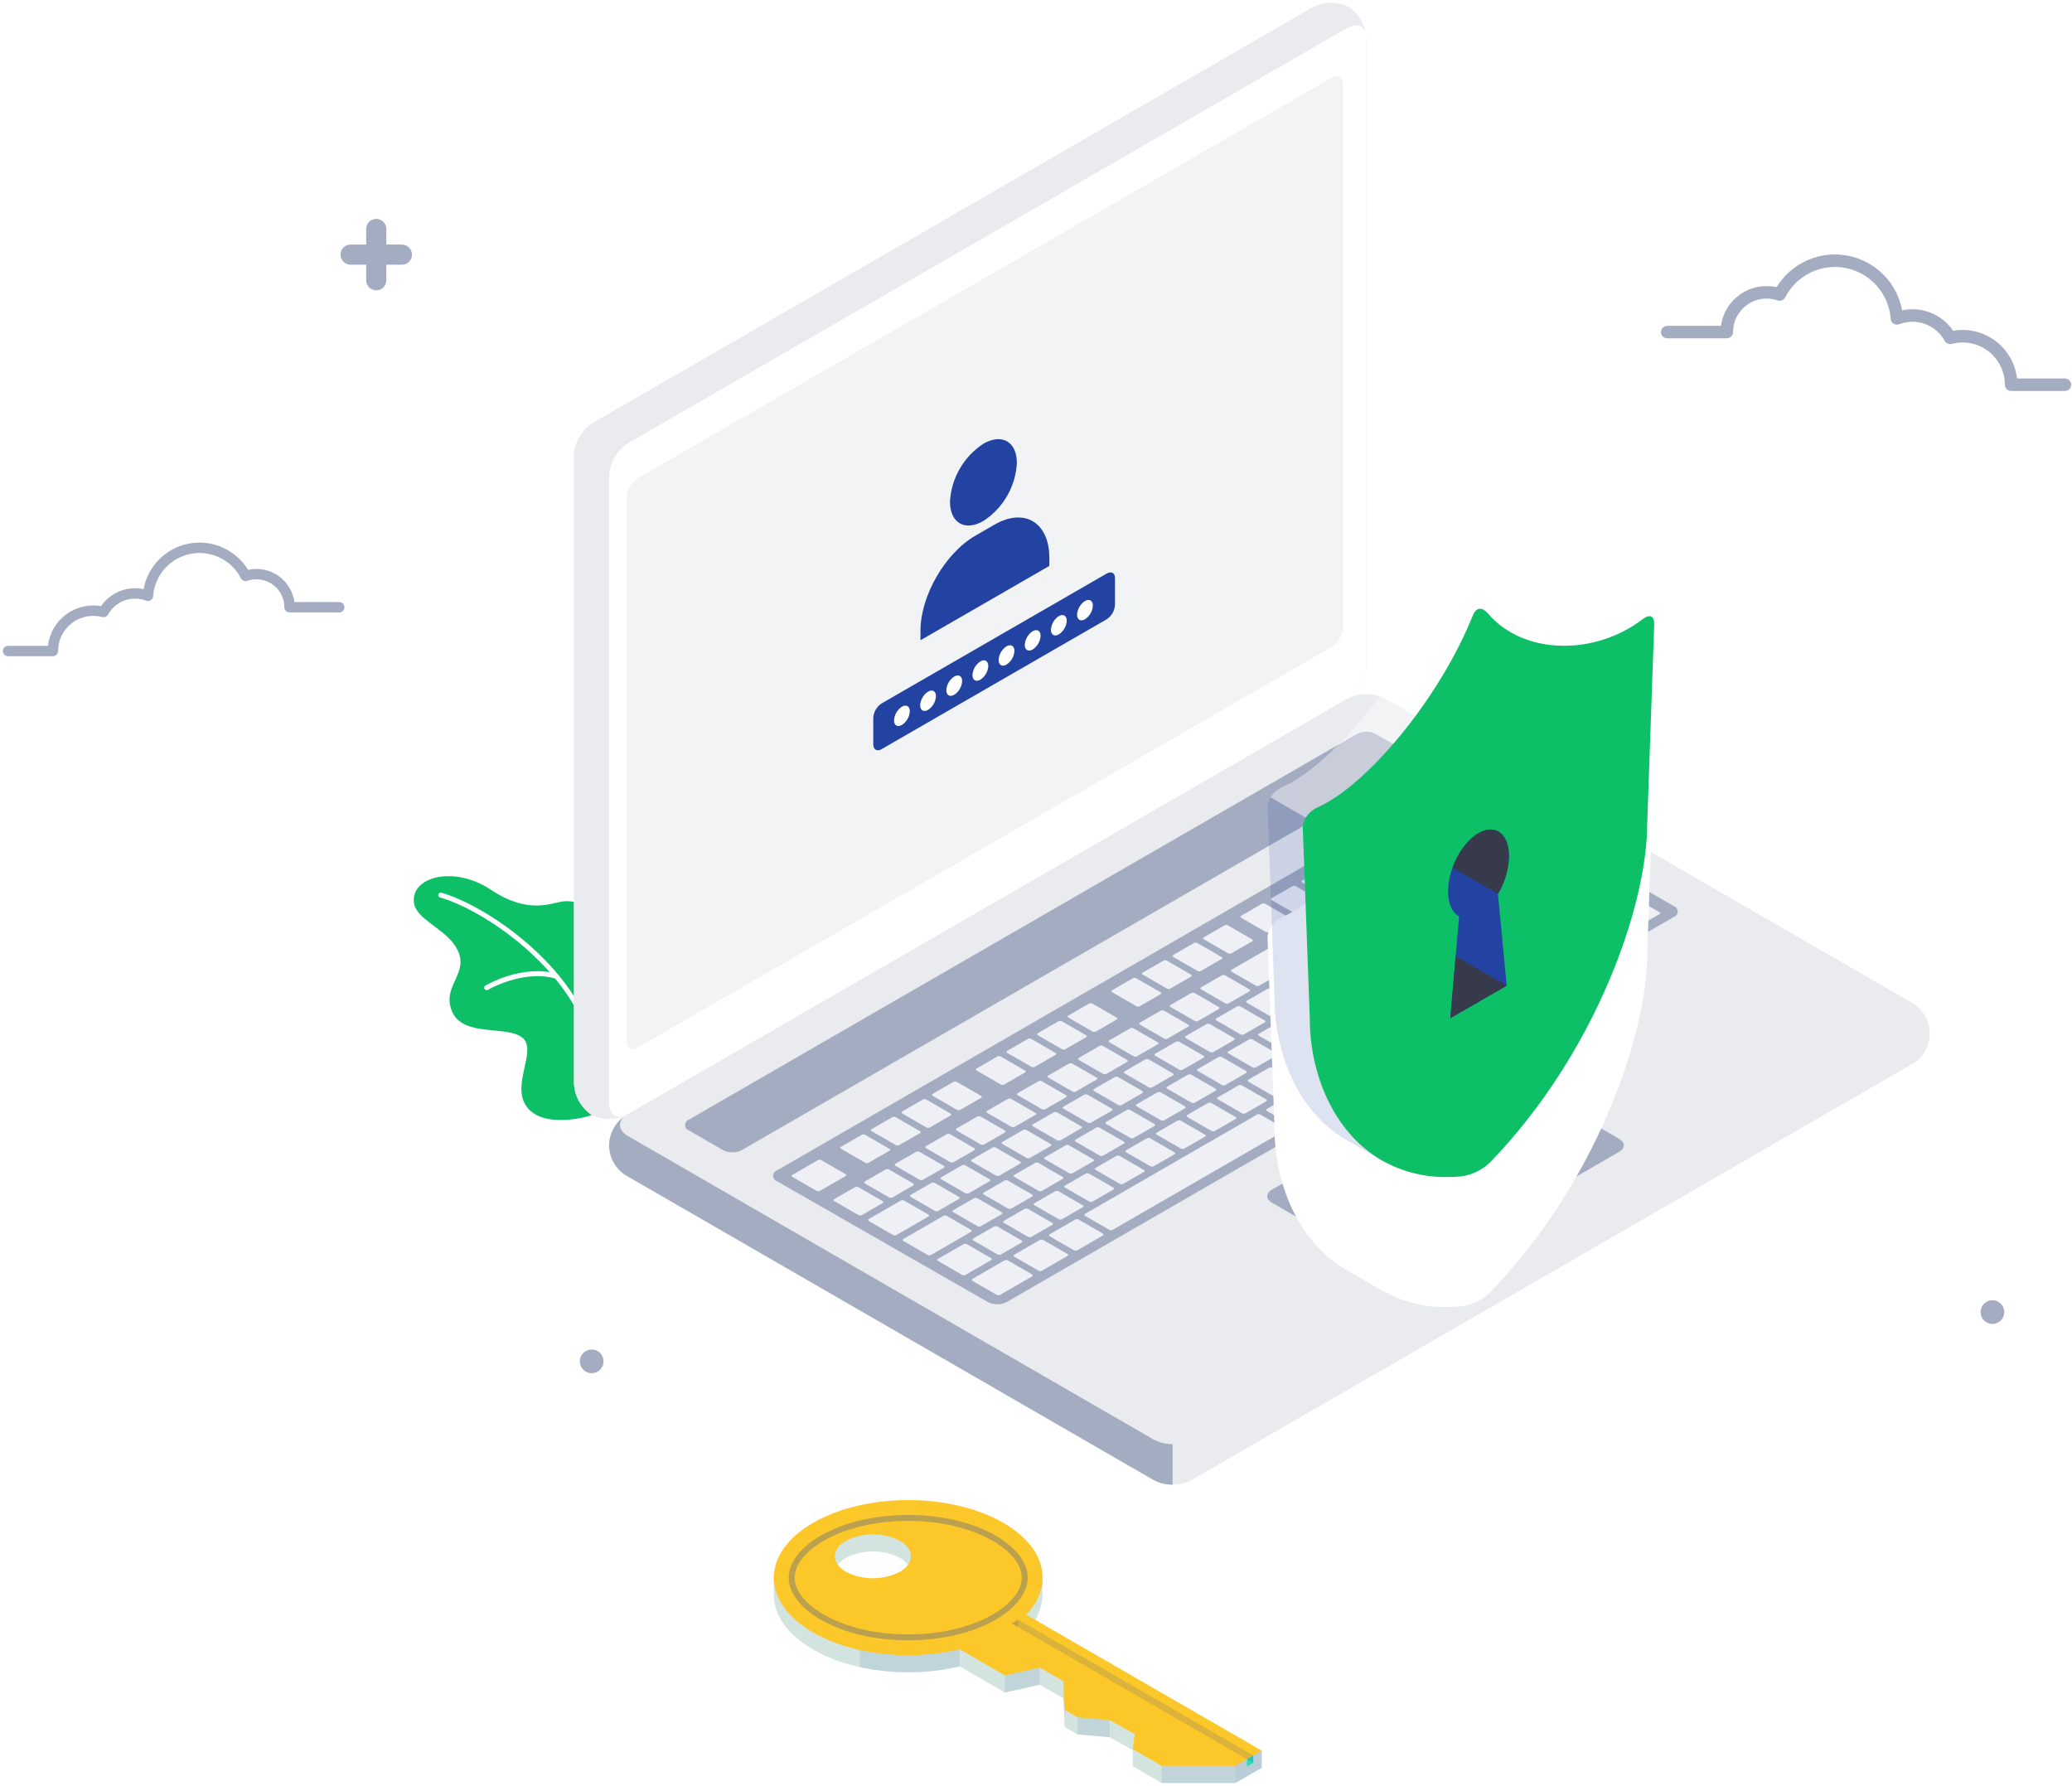 <svg width="478" height="412" viewBox="0 0 478 412" fill="none" xmlns="http://www.w3.org/2000/svg">
<path d="M136.473 257.258C135.907 257.565 125.452 260.533 121.573 255.417C117.694 250.301 124.127 242.327 120.493 239.388C116.859 236.449 106.679 239.405 104.228 233.213C101.777 227.021 109.042 224.369 104.959 218.138C102.388 214.213 96.073 212.015 95.517 208.387C94.587 202.323 104.636 199.537 113.23 205.261C121.824 210.985 127.021 208.361 129.748 207.979C132.475 207.597 138.354 208.442 138.165 218.015C137.976 227.588 136.473 257.258 136.473 257.258Z" fill="#0DBF66"/>
<path d="M137.163 243.644C137.028 243.644 136.897 243.596 136.794 243.509C136.692 243.421 136.623 243.3 136.601 243.167C133.609 225.002 112.492 210.217 101.513 207.044C101.368 207.002 101.245 206.904 101.172 206.772C101.099 206.64 101.082 206.484 101.124 206.339C101.166 206.194 101.264 206.072 101.396 205.999C101.528 205.926 101.684 205.908 101.829 205.95C113.057 209.195 134.654 224.344 137.729 242.982C137.753 243.131 137.717 243.284 137.629 243.407C137.541 243.529 137.408 243.612 137.259 243.637C137.227 243.642 137.195 243.644 137.163 243.644Z" fill="white"/>
<path d="M112.267 228.435C112.142 228.435 112.02 228.395 111.921 228.319C111.821 228.244 111.749 228.137 111.716 228.017C111.683 227.896 111.69 227.768 111.737 227.652C111.784 227.536 111.867 227.439 111.975 227.376C112.317 227.176 120.441 222.424 128.446 224.645C128.518 224.665 128.586 224.699 128.645 224.745C128.704 224.791 128.753 224.848 128.79 224.913C128.827 224.979 128.851 225.051 128.86 225.125C128.869 225.199 128.864 225.275 128.844 225.347C128.824 225.419 128.79 225.487 128.743 225.546C128.697 225.605 128.64 225.654 128.575 225.691C128.509 225.728 128.438 225.752 128.363 225.761C128.289 225.77 128.213 225.765 128.141 225.745C120.611 223.655 112.641 228.312 112.557 228.358C112.469 228.409 112.369 228.435 112.267 228.435V228.435Z" fill="white"/>
<path d="M140.527 264.235C140.634 265.689 141.082 267.098 141.834 268.347C142.586 269.596 143.623 270.651 144.858 271.425L266.183 341.472C267.525 342.153 269.009 342.508 270.514 342.508C272.019 342.508 273.502 342.153 274.844 341.472L440.851 245.628C442.159 244.936 443.253 243.901 444.016 242.634C444.779 241.367 445.182 239.916 445.182 238.437C445.182 236.958 444.779 235.507 444.016 234.24C443.253 232.973 442.159 231.938 440.851 231.247L319.525 161.2C318.184 160.519 316.7 160.164 315.195 160.164C313.691 160.164 312.207 160.519 310.865 161.2L144.857 257.044C143.622 257.818 142.586 258.873 141.833 260.122C141.081 261.371 140.634 262.78 140.527 264.235V264.235Z" fill="#E9EBEF"/>
<path d="M270.514 333.134V342.504C269.006 342.536 267.516 342.182 266.184 341.474L144.854 271.424C143.585 270.756 142.516 269.763 141.756 268.547C140.996 267.331 140.572 265.936 140.527 264.502C140.483 263.069 140.819 261.65 141.502 260.389C142.184 259.128 143.189 258.07 144.414 257.324C142.474 258.714 142.625 260.754 144.854 262.044L266.184 332.094C267.515 332.805 269.005 333.163 270.514 333.134V333.134Z" fill="#A3ACC0"/>
<path d="M136.464 257.198C135.258 256.379 134.262 255.287 133.556 254.011C132.85 252.735 132.455 251.31 132.402 249.853V105.068C132.484 103.566 132.918 102.103 133.67 100.8C134.423 99.497 135.472 98.39 136.732 97.568L302.739 1.724C304.028 1.041 305.459 0.671 306.917 0.644C308.375 0.617 309.819 0.934 311.131 1.569C312.338 2.388 313.336 3.48 314.042 4.756C314.748 6.032 315.144 7.456 315.197 8.914V153.699C315.116 155.202 314.681 156.664 313.929 157.967C313.177 159.27 312.128 160.377 310.867 161.199L144.856 257.043C143.568 257.726 142.137 258.096 140.679 258.123C139.221 258.15 137.777 257.833 136.464 257.198V257.198Z" fill="#E9EBEF"/>
<path d="M144.346 257.305C143.105 257.864 141.756 258.144 140.395 258.125C139.033 258.106 137.692 257.789 136.467 257.195C135.261 256.376 134.265 255.285 133.56 254.01C132.854 252.735 132.459 251.311 132.406 249.855V105.065C132.456 103.559 132.893 102.092 133.676 100.805L141.796 105.485V105.495C141.018 106.784 140.581 108.25 140.526 109.755V254.545C140.526 257.105 142.199 258.255 144.346 257.305Z" fill="#E9EBEF"/>
<path d="M140.527 109.758V254.543C140.527 257.304 142.465 258.424 144.857 257.043L310.865 161.199C312.126 160.377 313.175 159.269 313.927 157.966C314.679 156.663 315.114 155.201 315.195 153.699V8.914C315.195 6.153 313.256 5.033 310.865 6.414L144.857 102.258C143.597 103.079 142.548 104.187 141.796 105.49C141.043 106.793 140.609 108.255 140.527 109.758V109.758Z" fill="white"/>
<path d="M144.856 262.044L266.183 332.091C267.525 332.772 269.008 333.127 270.513 333.127C272.018 333.127 273.502 332.772 274.844 332.091L440.85 236.247C443.242 234.866 443.242 232.628 440.85 231.247L319.525 161.2C318.183 160.519 316.699 160.164 315.195 160.164C313.69 160.164 312.206 160.519 310.865 161.2L144.856 257.044C142.464 258.425 142.464 260.663 144.856 262.044Z" fill="#E9EBEF"/>
<path d="M147.186 110.293L307.239 17.911C308.674 17.083 309.839 17.754 309.839 19.411V144.745C309.79 145.647 309.529 146.524 309.077 147.306C308.626 148.088 307.996 148.753 307.239 149.245L147.186 241.626C145.751 242.454 144.586 241.782 144.586 240.126V114.793C144.635 113.892 144.896 113.014 145.348 112.232C145.8 111.451 146.429 110.786 147.186 110.293V110.293Z" fill="white"/>
<path opacity="0.6" d="M147.186 110.293L307.239 17.911C308.674 17.083 309.839 17.754 309.839 19.411V144.745C309.79 145.647 309.529 146.524 309.077 147.306C308.626 148.088 307.996 148.753 307.239 149.245L147.186 241.626C145.751 242.454 144.586 241.782 144.586 240.126V114.793C144.635 113.892 144.896 113.014 145.348 112.232C145.8 111.451 146.429 110.786 147.186 110.293V110.293Z" fill="#E9EBEF"/>
<path d="M226.872 102.369C231.133 99.908 234.588 101.903 234.588 106.823C234.443 109.5 233.669 112.105 232.328 114.427C230.988 116.749 229.118 118.722 226.872 120.187C222.611 122.647 219.156 120.653 219.156 115.732C219.301 113.055 220.076 110.449 221.416 108.128C222.757 105.806 224.626 103.833 226.872 102.369Z" fill="#2343A3"/>
<path d="M242.077 128.683C242.077 120.599 236.401 117.01 229.401 121.052L225.024 123.579C218.024 127.621 212.348 137.451 212.348 145.535V147.71L242.077 130.558V128.683Z" fill="#2343A3"/>
<path d="M257.111 132.679C256.828 132.027 256.111 131.863 255.297 132.328L203.379 162.284C202.821 162.649 202.357 163.141 202.023 163.719C201.69 164.297 201.498 164.945 201.461 165.611V171.72C201.461 172.759 202.081 173.268 202.92 173.032C203.007 173.007 203.057 172.989 203.057 172.989C203.168 172.945 203.276 172.892 203.379 172.831L255.299 142.875C255.858 142.511 256.324 142.02 256.658 141.442C256.992 140.863 257.184 140.215 257.22 139.548V133.435C257.224 133.179 257.188 132.923 257.111 132.679V132.679Z" fill="#2343A3"/>
<path d="M208.07 163.04C209.077 162.458 209.893 162.93 209.893 164.093C209.859 164.726 209.676 165.342 209.359 165.891C209.042 166.44 208.601 166.906 208.07 167.252C207.063 167.833 206.246 167.362 206.246 166.199C206.28 165.566 206.463 164.95 206.78 164.402C207.097 163.853 207.539 163.386 208.07 163.04V163.04Z" fill="white"/>
<path d="M214.101 159.558C215.108 158.976 215.924 159.448 215.924 160.611C215.89 161.244 215.707 161.859 215.39 162.408C215.074 162.957 214.632 163.424 214.101 163.77C213.093 164.351 212.277 163.88 212.277 162.717C212.311 162.084 212.494 161.468 212.811 160.919C213.128 160.37 213.57 159.904 214.101 159.558V159.558Z" fill="white"/>
<path d="M220.137 156.076C221.144 155.494 221.96 155.965 221.96 157.129C221.925 157.761 221.742 158.377 221.426 158.926C221.109 159.474 220.667 159.941 220.137 160.287C219.129 160.869 218.312 160.398 218.312 159.234C218.347 158.601 218.53 157.985 218.847 157.436C219.163 156.888 219.605 156.421 220.137 156.076V156.076Z" fill="white"/>
<path d="M226.168 152.591C227.175 152.01 227.991 152.481 227.991 153.645C227.957 154.277 227.774 154.893 227.457 155.442C227.14 155.99 226.699 156.457 226.168 156.803C225.16 157.385 224.344 156.913 224.344 155.75C224.378 155.117 224.561 154.501 224.878 153.952C225.195 153.403 225.637 152.937 226.168 152.591Z" fill="white"/>
<path d="M232.199 149.108C233.206 148.527 234.022 148.998 234.022 150.161C233.988 150.794 233.805 151.41 233.488 151.959C233.172 152.508 232.73 152.974 232.199 153.32C231.191 153.902 230.375 153.43 230.375 152.267C230.409 151.634 230.592 151.018 230.909 150.47C231.226 149.921 231.668 149.454 232.199 149.108V149.108Z" fill="white"/>
<path d="M238.233 145.626C239.241 145.045 240.057 145.516 240.057 146.679C240.023 147.312 239.84 147.928 239.523 148.477C239.206 149.025 238.764 149.492 238.233 149.838C237.226 150.42 236.41 149.948 236.41 148.785C236.444 148.152 236.627 147.536 236.944 146.987C237.261 146.439 237.702 145.972 238.233 145.626V145.626Z" fill="white"/>
<path d="M244.268 142.141C245.275 141.56 246.092 142.031 246.092 143.194C246.058 143.827 245.875 144.443 245.558 144.992C245.241 145.541 244.799 146.007 244.268 146.353C243.261 146.935 242.445 146.463 242.445 145.3C242.48 144.668 242.662 144.052 242.979 143.503C243.296 142.954 243.738 142.488 244.268 142.141V142.141Z" fill="white"/>
<path d="M250.296 138.659C251.304 138.078 252.12 138.549 252.12 139.712C252.085 140.345 251.902 140.961 251.586 141.51C251.269 142.059 250.827 142.525 250.296 142.871C249.289 143.452 248.473 142.981 248.473 141.818C248.507 141.185 248.69 140.569 249.006 140.021C249.323 139.472 249.765 139.005 250.296 138.659V138.659Z" fill="white"/>
<path d="M158.938 258.294L313.029 169.334C313.7 168.994 314.441 168.816 315.194 168.816C315.946 168.816 316.688 168.994 317.359 169.334L325.24 173.885C325.501 173.973 325.729 174.141 325.89 174.365C326.051 174.59 326.138 174.859 326.138 175.135C326.138 175.411 326.051 175.68 325.89 175.905C325.729 176.129 325.501 176.297 325.24 176.385L171.126 265.334C170.455 265.674 169.713 265.851 168.961 265.851C168.208 265.851 167.467 265.674 166.796 265.334L158.938 260.797C158.675 260.709 158.446 260.542 158.284 260.317C158.122 260.092 158.035 259.822 158.035 259.545C158.035 259.269 158.122 258.999 158.284 258.774C158.446 258.549 158.675 258.381 158.938 258.294V258.294Z" fill="#A3ACC0"/>
<path d="M179.252 270.02L333.341 181.055C334.012 180.714 334.753 180.537 335.506 180.537C336.258 180.537 337 180.714 337.671 181.055L386.148 209.044C386.409 209.132 386.636 209.301 386.797 209.525C386.957 209.749 387.044 210.018 387.044 210.294C387.044 210.57 386.957 210.838 386.797 211.063C386.636 211.287 386.409 211.455 386.148 211.544L232.235 300.386C231.563 300.726 230.821 300.904 230.068 300.905C229.315 300.906 228.572 300.73 227.9 300.392L179.256 272.513C178.994 272.426 178.766 272.259 178.605 272.035C178.443 271.812 178.356 271.543 178.355 271.268C178.355 270.992 178.441 270.723 178.602 270.499C178.763 270.275 178.99 270.107 179.252 270.02Z" fill="#A3ACC0"/>
<path d="M317.379 221.081L322.203 218.296C322.403 218.177 322.396 217.978 322.176 217.851L316.598 214.634C316.48 214.571 316.349 214.537 316.215 214.535C316.082 214.532 315.949 214.561 315.829 214.619L311.004 217.404C310.799 217.522 310.811 217.721 311.032 217.848L316.61 221.069C316.728 221.131 316.86 221.165 316.993 221.167C317.127 221.169 317.259 221.14 317.379 221.081V221.081ZM307.858 210.013L303.033 212.799C302.833 212.917 302.841 213.116 303.061 213.243L308.64 216.464C308.758 216.527 308.889 216.561 309.023 216.564C309.156 216.567 309.289 216.538 309.409 216.48L314.234 213.694C314.439 213.576 314.427 213.377 314.207 213.25L308.628 210.034C308.51 209.971 308.379 209.936 308.246 209.932C308.112 209.928 307.979 209.956 307.858 210.013V210.013ZM292.271 219.013L284.106 223.727C283.906 223.845 283.914 224.044 284.134 224.171L289.713 227.391C289.831 227.454 289.962 227.489 290.096 227.491C290.229 227.494 290.362 227.465 290.482 227.407L298.647 222.694C298.852 222.575 298.84 222.376 298.619 222.249L293.041 219.028C292.923 218.965 292.792 218.931 292.658 218.929C292.524 218.926 292.392 218.955 292.271 219.013V219.013ZM300.807 214.084L295.982 216.87C295.782 216.988 295.789 217.187 296.01 217.314L301.589 220.535C301.707 220.598 301.838 220.632 301.972 220.635C302.105 220.638 302.238 220.609 302.358 220.551L307.182 217.766C307.387 217.647 307.376 217.448 307.155 217.321L301.576 214.101C301.458 214.038 301.327 214.004 301.194 214.001C301.06 213.998 300.928 214.026 300.807 214.084ZM281.88 225.012L277.055 227.797C276.85 227.916 276.863 228.115 277.082 228.242L282.662 231.463C282.78 231.526 282.911 231.56 283.045 231.563C283.178 231.566 283.311 231.537 283.431 231.479L288.256 228.693C288.456 228.575 288.448 228.376 288.228 228.249L282.649 225.028C282.531 224.966 282.4 224.931 282.267 224.929C282.133 224.926 282.001 224.954 281.88 225.012ZM274.828 229.083L270.004 231.869C269.799 231.987 269.811 232.186 270.031 232.313L275.61 235.533C275.728 235.597 275.859 235.631 275.993 235.634C276.127 235.637 276.26 235.608 276.38 235.549L281.204 232.764C281.409 232.645 281.397 232.447 281.177 232.32L275.598 229.099C275.48 229.037 275.349 229.002 275.215 229C275.081 228.997 274.949 229.025 274.828 229.083V229.083ZM296.772 242.183L301.598 239.395C301.798 239.277 301.791 239.078 301.57 238.951L295.992 235.73C295.874 235.667 295.743 235.633 295.609 235.631C295.475 235.628 295.343 235.657 295.222 235.715L290.398 238.5C290.193 238.618 290.205 238.817 290.425 238.944L296.004 242.165C296.122 242.228 296.253 242.262 296.386 242.265C296.52 242.268 296.652 242.239 296.772 242.181V242.183ZM289.721 246.254L294.546 243.469C294.751 243.35 294.738 243.151 294.518 243.024L288.94 239.803C288.822 239.741 288.691 239.706 288.557 239.704C288.423 239.701 288.291 239.73 288.17 239.787L283.345 242.573C283.145 242.691 283.153 242.89 283.372 243.017L288.951 246.238C289.069 246.301 289.201 246.335 289.335 246.337C289.468 246.339 289.601 246.31 289.721 246.252V246.254ZM282.67 250.325L287.498 247.534C287.703 247.416 287.691 247.218 287.471 247.09L281.892 243.869C281.774 243.807 281.643 243.772 281.51 243.77C281.376 243.767 281.244 243.795 281.123 243.853L276.298 246.639C276.093 246.758 276.105 246.956 276.326 247.083L281.904 250.304C282.022 250.367 282.152 250.401 282.285 250.405C282.418 250.408 282.55 250.38 282.67 250.323V250.325ZM275.618 254.396L280.443 251.611C280.648 251.492 280.636 251.293 280.415 251.166L274.837 247.946C274.719 247.883 274.588 247.849 274.454 247.846C274.32 247.843 274.188 247.872 274.067 247.93L269.243 250.715C269.038 250.833 269.05 251.032 269.27 251.16L274.849 254.38C274.967 254.443 275.098 254.477 275.232 254.479C275.366 254.482 275.498 254.453 275.618 254.394V254.396ZM310.328 225.154L315.152 222.369C315.357 222.25 315.345 222.051 315.125 221.924L309.546 218.704C309.428 218.641 309.297 218.607 309.164 218.604C309.03 218.601 308.898 218.63 308.777 218.688L303.952 221.473C303.747 221.592 303.759 221.79 303.979 221.918L309.558 225.139C309.677 225.202 309.808 225.235 309.942 225.238C310.075 225.24 310.208 225.211 310.328 225.152V225.154ZM303.828 238.112L314.59 231.898C314.79 231.78 314.783 231.581 314.563 231.454L301.01 223.634C300.892 223.572 300.761 223.537 300.628 223.535C300.494 223.532 300.362 223.56 300.241 223.618L294.674 226.832C294.469 226.95 294.481 227.149 294.701 227.276L301.874 231.417C302.094 231.544 302.106 231.743 301.901 231.862L297.448 234.434C297.243 234.552 297.255 234.751 297.475 234.878L303.054 238.099C303.173 238.161 303.304 238.195 303.438 238.197C303.572 238.198 303.704 238.169 303.824 238.11L303.828 238.112ZM267.781 233.156L262.956 235.942C262.756 236.06 262.764 236.259 262.984 236.386L268.563 239.607C268.681 239.67 268.812 239.704 268.946 239.707C269.079 239.71 269.212 239.681 269.332 239.623L274.157 236.837C274.362 236.719 274.35 236.52 274.129 236.393L268.551 233.172C268.433 233.109 268.301 233.074 268.166 233.071C268.032 233.067 267.899 233.096 267.777 233.154L267.781 233.156ZM260.73 237.227L255.905 240.013C255.705 240.131 255.712 240.33 255.933 240.457L261.511 243.678C261.629 243.741 261.761 243.775 261.894 243.778C262.028 243.781 262.161 243.752 262.281 243.694L267.105 240.908C267.311 240.79 267.298 240.591 267.078 240.464L261.499 237.243C261.381 237.18 261.249 237.145 261.115 237.142C260.981 237.138 260.847 237.167 260.726 237.225L260.73 237.227ZM225.494 282.878C225.612 282.941 225.743 282.975 225.877 282.978C226.01 282.981 226.143 282.952 226.263 282.894L231.088 280.108C231.293 279.99 231.281 279.79 231.06 279.664L225.482 276.443C225.364 276.381 225.233 276.346 225.099 276.344C224.965 276.341 224.833 276.369 224.712 276.427L219.888 279.212C219.683 279.331 219.695 279.53 219.915 279.657L225.494 282.878ZM204.315 269.794L199.491 272.579C199.286 272.697 199.298 272.896 199.518 273.024L205.097 276.244C205.215 276.307 205.346 276.342 205.48 276.344C205.614 276.347 205.747 276.318 205.867 276.26L210.691 273.475C210.896 273.356 210.884 273.157 210.664 273.03L205.085 269.81C204.967 269.747 204.836 269.713 204.702 269.71C204.568 269.707 204.436 269.736 204.315 269.794V269.794ZM215.664 279.346C215.782 279.409 215.914 279.443 216.047 279.446C216.181 279.449 216.314 279.42 216.434 279.362L221.259 276.576C221.459 276.458 221.451 276.259 221.231 276.132L215.653 272.911C215.535 272.849 215.404 272.814 215.27 272.812C215.136 272.809 215.004 272.837 214.883 272.895L210.058 275.681C209.853 275.799 209.866 275.998 210.086 276.125L215.664 279.346ZM237.94 285.346L242.765 282.561C242.965 282.442 242.957 282.243 242.738 282.116L237.159 278.895C237.041 278.833 236.91 278.799 236.776 278.796C236.642 278.793 236.51 278.822 236.389 278.88L231.564 281.665C231.364 281.783 231.372 281.983 231.592 282.11L237.17 285.33C237.288 285.394 237.419 285.429 237.553 285.432C237.687 285.436 237.819 285.408 237.94 285.35V285.346ZM230.119 289.401C230.237 289.464 230.368 289.499 230.502 289.501C230.636 289.504 230.769 289.475 230.889 289.417L235.713 286.634C235.918 286.515 235.906 286.317 235.686 286.19L230.107 282.969C229.989 282.906 229.858 282.872 229.725 282.869C229.591 282.866 229.459 282.895 229.338 282.953L224.513 285.738C224.313 285.857 224.32 286.055 224.541 286.182L230.119 289.401ZM211.367 265.719L206.542 268.504C206.337 268.623 206.35 268.821 206.57 268.948L212.148 272.169C212.266 272.232 212.398 272.266 212.531 272.269C212.665 272.272 212.798 272.243 212.918 272.185L217.742 269.4C217.948 269.281 217.935 269.083 217.715 268.955L212.137 265.735C212.019 265.673 211.887 265.639 211.754 265.637C211.62 265.635 211.487 265.664 211.367 265.723V265.719ZM246.623 245.363L241.798 248.149C241.598 248.267 241.606 248.466 241.826 248.593L247.405 251.814C247.523 251.877 247.654 251.911 247.788 251.914C247.921 251.917 248.054 251.888 248.174 251.83L252.999 249.044C253.204 248.926 253.191 248.727 252.972 248.6L247.393 245.379C247.275 245.317 247.143 245.284 247.01 245.282C246.876 245.28 246.744 245.309 246.623 245.367V245.363ZM218.423 261.648L213.598 264.434C213.393 264.552 213.405 264.752 213.625 264.878L219.203 268.099C219.321 268.162 219.452 268.197 219.586 268.199C219.72 268.202 219.853 268.173 219.973 268.115L224.798 265.334C225.003 265.215 224.99 265.016 224.77 264.889L219.192 261.668C219.074 261.605 218.942 261.57 218.807 261.568C218.673 261.565 218.539 261.594 218.418 261.652L218.423 261.648ZM253.679 241.292L248.855 244.078C248.65 244.196 248.662 244.395 248.883 244.522L254.461 247.743C254.579 247.806 254.711 247.84 254.844 247.843C254.978 247.846 255.111 247.817 255.231 247.759L260.055 244.973C260.26 244.855 260.248 244.656 260.028 244.529L254.449 241.308C254.33 241.245 254.198 241.211 254.063 241.209C253.928 241.207 253.795 241.237 253.674 241.296L253.679 241.292ZM239.579 249.435L234.755 252.22C234.549 252.338 234.561 252.537 234.782 252.664L240.361 255.885C240.479 255.948 240.61 255.982 240.744 255.985C240.877 255.988 241.01 255.959 241.13 255.901L245.955 253.115C246.155 252.997 246.148 252.798 245.927 252.671L240.348 249.45C240.229 249.386 240.097 249.351 239.962 249.348C239.827 249.346 239.693 249.375 239.572 249.434L239.579 249.435ZM232.528 253.505L227.703 256.291C227.498 256.409 227.51 256.608 227.73 256.735L233.309 259.956C233.427 260.019 233.559 260.053 233.692 260.056C233.826 260.059 233.959 260.03 234.079 259.972L238.904 257.187C239.104 257.068 239.096 256.869 238.876 256.742L233.298 253.521C233.179 253.458 233.046 253.424 232.911 253.422C232.776 253.42 232.642 253.45 232.521 253.509L232.528 253.505ZM225.477 257.577L220.652 260.362C220.447 260.48 220.459 260.679 220.679 260.806L226.258 264.027C226.376 264.09 226.508 264.124 226.641 264.127C226.775 264.13 226.908 264.101 227.028 264.043L231.852 261.258C232.057 261.139 232.045 260.94 231.825 260.813L226.246 257.592C226.127 257.529 225.994 257.495 225.86 257.493C225.725 257.491 225.591 257.521 225.47 257.581L225.477 257.577ZM261.523 262.532L266.347 259.747C266.552 259.629 266.54 259.429 266.32 259.303L260.741 256.082C260.623 256.019 260.492 255.985 260.359 255.982C260.225 255.979 260.093 256.008 259.972 256.066L255.147 258.851C254.942 258.97 254.954 259.168 255.175 259.296L260.753 262.517C260.87 262.579 261 262.613 261.133 262.616C261.265 262.619 261.396 262.591 261.516 262.534L261.523 262.532ZM323.452 201.01L318.628 203.796C318.423 203.914 318.435 204.113 318.655 204.24L324.234 207.461C324.352 207.524 324.484 207.558 324.617 207.561C324.751 207.564 324.884 207.535 325.004 207.477L329.828 204.691C330.033 204.573 330.021 204.374 329.801 204.247L324.222 201.026C324.103 200.963 323.97 200.929 323.835 200.927C323.7 200.925 323.566 200.955 323.445 201.014L323.452 201.01ZM314.916 205.938L310.092 208.724C309.887 208.842 309.899 209.041 310.119 209.168L315.698 212.389C315.816 212.452 315.947 212.486 316.081 212.489C316.214 212.492 316.347 212.463 316.467 212.405L321.292 209.619C321.492 209.501 321.485 209.302 321.265 209.175L315.686 205.954C315.567 205.891 315.434 205.857 315.299 205.855C315.164 205.853 315.03 205.883 314.909 205.942L314.916 205.938ZM330.503 196.938L325.679 199.724C325.474 199.842 325.486 200.041 325.706 200.168L331.285 203.389C331.403 203.452 331.534 203.486 331.668 203.489C331.802 203.492 331.934 203.463 332.054 203.404L336.879 200.619C337.084 200.501 337.072 200.302 336.852 200.175L331.273 196.954C331.154 196.891 331.022 196.858 330.887 196.856C330.752 196.854 330.619 196.884 330.498 196.943L330.503 196.938ZM294.003 234.575L298.828 231.79C299.028 231.671 299.021 231.472 298.8 231.345L293.222 228.124C293.104 228.062 292.973 228.027 292.839 228.025C292.705 228.022 292.573 228.05 292.452 228.108L287.628 230.894C287.428 231.012 287.435 231.211 287.655 231.338L293.234 234.559C293.351 234.622 293.481 234.657 293.614 234.66C293.746 234.664 293.878 234.637 293.998 234.58L294.003 234.575ZM338.322 192.883C338.204 192.821 338.073 192.786 337.94 192.784C337.806 192.781 337.674 192.809 337.553 192.867L332.729 195.652C332.524 195.771 332.536 195.97 332.756 196.097L338.335 199.318C338.453 199.381 338.584 199.415 338.718 199.418C338.851 199.421 338.984 199.392 339.104 199.334L343.928 196.548C344.128 196.43 344.122 196.231 343.901 196.104L338.322 192.883ZM268.572 258.46L273.397 255.675C273.597 255.556 273.589 255.357 273.369 255.23L267.791 252.009C267.673 251.947 267.542 251.912 267.408 251.91C267.274 251.907 267.142 251.935 267.021 251.993L262.196 254.779C261.991 254.898 262.004 255.097 262.224 255.223L267.802 258.444C267.919 258.507 268.049 258.542 268.182 258.546C268.315 258.549 268.447 258.522 268.567 258.465L268.572 258.46ZM355.043 208.536L359.868 205.751C360.068 205.632 360.06 205.433 359.84 205.306L354.261 202.085C354.143 202.022 354.012 201.988 353.878 201.986C353.745 201.983 353.613 202.012 353.492 202.07L348.667 204.855C348.467 204.973 348.475 205.172 348.695 205.3L354.273 208.52C354.39 208.583 354.52 208.618 354.653 208.621C354.786 208.625 354.918 208.598 355.038 208.541L355.043 208.536ZM340.023 208.006L344.847 205.22C345.052 205.102 345.04 204.903 344.819 204.776L339.241 201.555C339.123 201.493 338.992 201.458 338.858 201.456C338.724 201.453 338.592 201.481 338.471 201.539L333.647 204.325C333.442 204.443 333.454 204.642 333.674 204.769L339.253 207.99C339.37 208.053 339.5 208.088 339.633 208.091C339.766 208.095 339.898 208.068 340.018 208.011L340.023 208.006ZM346.292 197.484C346.174 197.422 346.043 197.387 345.909 197.385C345.775 197.382 345.643 197.41 345.522 197.468L340.698 200.254C340.498 200.372 340.505 200.571 340.725 200.698L346.304 203.919C346.422 203.982 346.553 204.016 346.687 204.019C346.82 204.022 346.953 203.993 347.073 203.935L351.898 201.149C352.098 201.031 352.091 200.832 351.871 200.705L346.292 197.484ZM347.777 196.627L361.325 204.449C361.443 204.512 361.574 204.546 361.708 204.549C361.841 204.552 361.974 204.523 362.094 204.465L366.919 201.68C367.119 201.561 367.112 201.362 366.892 201.235L353.343 193.413C353.225 193.351 353.094 193.316 352.96 193.314C352.826 193.311 352.694 193.339 352.573 193.397L347.749 196.183C347.539 196.306 347.551 196.505 347.772 196.634L347.777 196.627ZM331.42 205.611L326.595 208.396C326.39 208.514 326.402 208.713 326.623 208.84L332.202 212.061C332.32 212.124 332.451 212.158 332.585 212.161C332.718 212.164 332.851 212.135 332.971 212.077L337.796 209.291C337.996 209.173 337.989 208.974 337.768 208.847L332.185 205.634C332.067 205.571 331.936 205.536 331.802 205.533C331.669 205.53 331.536 205.559 331.415 205.616L331.42 205.611ZM278.35 236.25L273.525 239.036C273.32 239.154 273.332 239.353 273.553 239.48L279.131 242.701C279.249 242.764 279.381 242.798 279.514 242.801C279.648 242.804 279.781 242.775 279.901 242.717L284.725 239.932C284.931 239.813 284.918 239.614 284.698 239.487L279.119 236.266C279 236.203 278.868 236.17 278.734 236.168C278.599 236.166 278.466 236.196 278.345 236.255L278.35 236.25ZM347.223 212.591C347.341 212.654 347.472 212.688 347.606 212.691C347.739 212.694 347.872 212.665 347.992 212.607L352.817 209.822C353.017 209.703 353.01 209.504 352.789 209.377L347.21 206.156C347.092 206.094 346.961 206.059 346.828 206.057C346.694 206.054 346.562 206.082 346.441 206.14L341.616 208.926C341.416 209.044 341.423 209.244 341.644 209.37L347.223 212.591ZM285.398 232.185L280.573 234.97C280.368 235.088 280.381 235.287 280.601 235.414L286.177 238.634C286.295 238.697 286.427 238.731 286.56 238.734C286.694 238.737 286.827 238.708 286.947 238.65L291.772 235.864C291.977 235.746 291.964 235.547 291.744 235.42L286.166 232.199C286.048 232.137 285.917 232.103 285.784 232.101C285.65 232.098 285.518 232.127 285.398 232.185V232.185ZM232.543 278.805C232.661 278.868 232.793 278.902 232.926 278.905C233.06 278.908 233.193 278.879 233.313 278.82L238.137 276.035C238.342 275.917 238.33 275.718 238.11 275.591L232.531 272.37C232.413 272.308 232.282 272.273 232.149 272.271C232.015 272.268 231.883 272.296 231.762 272.354L226.937 275.14C226.732 275.258 226.745 275.457 226.964 275.584L232.543 278.805ZM221.936 268.824L217.112 271.61C216.912 271.728 216.919 271.927 217.139 272.054L222.718 275.275C222.836 275.338 222.967 275.372 223.101 275.375C223.234 275.378 223.367 275.349 223.487 275.291L228.312 272.505C228.517 272.387 228.505 272.188 228.284 272.061L222.706 268.84C222.588 268.777 222.456 268.743 222.322 268.74C222.188 268.737 222.055 268.766 221.934 268.824H221.936ZM240.364 274.749L245.188 271.964C245.393 271.846 245.381 271.647 245.161 271.52L239.582 268.299C239.464 268.236 239.333 268.202 239.199 268.199C239.065 268.196 238.933 268.225 238.812 268.283L233.988 271.068C233.783 271.187 233.795 271.386 234.016 271.513L239.594 274.733C239.712 274.796 239.843 274.83 239.976 274.833C240.11 274.836 240.242 274.807 240.362 274.749H240.364ZM247.415 270.679L252.24 267.893C252.445 267.775 252.433 267.576 252.213 267.449L246.633 264.228C246.515 264.166 246.384 264.131 246.251 264.129C246.117 264.126 245.985 264.154 245.864 264.212L241.039 266.997C240.839 267.116 240.847 267.315 241.067 267.442L246.646 270.663C246.764 270.726 246.895 270.76 247.028 270.763C247.161 270.765 247.293 270.737 247.413 270.679H247.415ZM254.466 266.607L259.291 263.822C259.496 263.703 259.483 263.505 259.264 263.377L253.685 260.156C253.567 260.094 253.436 260.06 253.302 260.057C253.168 260.054 253.036 260.083 252.915 260.141L248.091 262.926C247.886 263.044 247.898 263.244 248.118 263.37L253.697 266.591C253.815 266.654 253.946 266.688 254.079 266.691C254.212 266.694 254.344 266.665 254.464 266.607H254.466ZM228.987 264.753L224.163 267.538C223.958 267.657 223.97 267.856 224.19 267.983L229.769 271.203C229.887 271.267 230.018 271.301 230.152 271.304C230.286 271.307 230.419 271.278 230.539 271.219L235.363 268.434C235.568 268.316 235.556 268.117 235.336 267.989L229.757 264.769C229.639 264.706 229.507 264.672 229.373 264.669C229.239 264.666 229.106 264.695 228.985 264.753H228.987ZM236.039 260.682L231.214 263.467C231.009 263.586 231.021 263.784 231.241 263.912L236.82 267.133C236.938 267.196 237.07 267.23 237.203 267.233C237.337 267.236 237.47 267.207 237.59 267.149L242.415 264.363C242.615 264.244 242.607 264.046 242.387 263.919L236.808 260.698C236.69 260.635 236.559 260.601 236.425 260.598C236.291 260.595 236.158 260.624 236.037 260.682H236.039ZM264.244 244.398L259.419 247.183C259.214 247.302 259.227 247.5 259.447 247.628L265.025 250.848C265.143 250.911 265.274 250.946 265.408 250.948C265.542 250.951 265.675 250.922 265.795 250.864L270.62 248.079C270.825 247.961 270.812 247.761 270.593 247.634L265.014 244.414C264.896 244.351 264.764 244.317 264.63 244.314C264.496 244.311 264.363 244.34 264.242 244.398H264.244ZM257.193 248.469L252.368 251.254C252.163 251.372 252.175 251.572 252.396 251.698L257.974 254.919C258.092 254.982 258.223 255.017 258.357 255.019C258.491 255.022 258.624 254.993 258.744 254.935L263.568 252.15C263.773 252.031 263.761 251.833 263.541 251.705L257.962 248.484C257.844 248.421 257.713 248.387 257.578 248.384C257.444 248.381 257.312 248.411 257.191 248.469H257.193ZM271.293 240.326L266.469 243.112C266.264 243.23 266.276 243.429 266.496 243.556L272.075 246.777C272.193 246.84 272.324 246.875 272.458 246.877C272.591 246.88 272.724 246.851 272.844 246.793L277.669 244.007C277.874 243.889 277.862 243.69 277.641 243.563L272.063 240.342C271.946 240.28 271.815 240.247 271.683 240.244C271.55 240.241 271.418 240.269 271.298 240.326H271.293ZM243.088 256.611L238.264 259.396C238.059 259.515 238.071 259.714 238.291 259.84L243.87 263.061C243.988 263.124 244.119 263.159 244.253 263.161C244.386 263.164 244.519 263.135 244.639 263.077L249.464 260.292C249.669 260.173 249.657 259.975 249.436 259.847L243.858 256.627C243.74 256.564 243.609 256.53 243.475 256.527C243.341 256.524 243.209 256.553 243.088 256.611V256.611ZM250.139 252.54L245.315 255.325C245.11 255.444 245.122 255.643 245.342 255.77L250.921 258.991C251.039 259.054 251.17 259.088 251.304 259.091C251.437 259.094 251.57 259.065 251.69 259.007L256.515 256.221C256.715 256.102 256.708 255.903 256.488 255.777L250.909 252.556C250.791 252.494 250.66 252.459 250.526 252.457C250.392 252.454 250.26 252.482 250.139 252.54V252.54ZM244.991 281.279L249.816 278.494C250.021 278.375 250.008 278.177 249.789 278.049L244.21 274.828C244.092 274.765 243.961 274.731 243.827 274.729C243.693 274.726 243.561 274.755 243.44 274.813L238.616 277.598C238.411 277.717 238.423 277.915 238.643 278.042L244.222 281.264C244.34 281.327 244.471 281.361 244.605 281.363C244.738 281.366 244.871 281.337 244.991 281.279V281.279ZM203.613 277.101L198.034 273.881C197.916 273.818 197.785 273.784 197.651 273.781C197.517 273.778 197.385 273.807 197.264 273.865L192.44 276.65C192.234 276.769 192.247 276.967 192.467 277.095L198.045 280.316C198.163 280.379 198.295 280.413 198.428 280.416C198.562 280.418 198.695 280.389 198.815 280.331L203.64 277.546C203.845 277.427 203.832 277.234 203.613 277.101V277.101ZM214.18 280.201L208.598 276.982C208.48 276.92 208.349 276.885 208.216 276.883C208.082 276.88 207.95 276.908 207.829 276.966L200.406 281.252C200.201 281.37 200.214 281.569 200.434 281.696L206.012 284.917C206.13 284.98 206.262 285.014 206.395 285.017C206.529 285.02 206.662 284.991 206.782 284.932L214.204 280.647C214.412 280.529 214.398 280.334 214.18 280.203V280.201ZM195.053 270.872L189.475 267.652C189.357 267.589 189.226 267.555 189.092 267.552C188.958 267.549 188.826 267.578 188.705 267.636L182.767 271.064C182.562 271.182 182.574 271.381 182.795 271.508L188.373 274.729C188.491 274.792 188.623 274.826 188.756 274.829C188.89 274.832 189.023 274.803 189.143 274.745L195.081 271.317C195.286 271.201 195.273 271.001 195.053 270.874V270.872ZM199.606 268.244C199.724 268.307 199.855 268.341 199.989 268.344C200.122 268.347 200.255 268.318 200.375 268.26L205.2 265.474C205.405 265.356 205.393 265.157 205.173 265.03L199.598 261.811C199.48 261.749 199.349 261.714 199.215 261.712C199.081 261.709 198.949 261.737 198.828 261.795L194.004 264.581C193.804 264.699 193.811 264.898 194.031 265.025L199.606 268.244ZM224.006 283.731L218.428 280.51C218.31 280.448 218.179 280.413 218.045 280.411C217.911 280.408 217.779 280.436 217.658 280.494L208.38 285.851C208.175 285.969 208.187 286.168 208.407 286.295L213.986 289.516C214.104 289.579 214.235 289.613 214.369 289.616C214.502 289.619 214.635 289.59 214.755 289.532L224.034 284.175C224.238 284.059 224.225 283.86 224.005 283.734L224.006 283.731ZM228.636 290.26L223.057 287.04C222.939 286.977 222.808 286.943 222.675 286.94C222.541 286.937 222.409 286.966 222.288 287.024L216.35 290.452C216.144 290.57 216.157 290.77 216.377 290.896L221.956 294.117C222.074 294.18 222.205 294.214 222.339 294.217C222.472 294.22 222.605 294.191 222.725 294.133L228.663 290.705C228.867 290.589 228.854 290.389 228.635 290.262L228.636 290.26ZM252.036 237.975C252.154 238.038 252.285 238.072 252.419 238.075C252.552 238.078 252.685 238.049 252.805 237.991L257.63 235.205C257.83 235.087 257.823 234.889 257.603 234.762L252.024 231.54C251.906 231.478 251.775 231.443 251.641 231.441C251.507 231.438 251.375 231.467 251.254 231.524L246.43 234.31C246.225 234.429 246.237 234.627 246.457 234.754L252.036 237.975ZM237.936 246.117C238.054 246.18 238.185 246.215 238.319 246.217C238.453 246.22 238.586 246.191 238.706 246.133L243.53 243.347C243.735 243.229 243.723 243.031 243.503 242.903L237.924 239.683C237.806 239.62 237.675 239.586 237.542 239.583C237.408 239.58 237.276 239.609 237.155 239.667L232.33 242.452C232.125 242.571 232.138 242.769 232.357 242.897L237.936 246.117ZM206.663 264.173C206.781 264.236 206.912 264.27 207.046 264.273C207.179 264.276 207.312 264.247 207.432 264.189L212.257 261.403C212.462 261.285 212.45 261.086 212.23 260.959L206.651 257.738C206.533 257.676 206.402 257.641 206.268 257.639C206.134 257.636 206.002 257.665 205.881 257.722L201.057 260.508C200.852 260.626 200.864 260.825 201.084 260.952L206.663 264.173ZM244.987 242.046C245.105 242.109 245.236 242.144 245.37 242.146C245.504 242.149 245.637 242.12 245.757 242.062L250.582 239.277C250.787 239.158 250.774 238.959 250.554 238.832L244.976 235.611C244.858 235.549 244.727 235.515 244.593 235.512C244.459 235.509 244.327 235.538 244.206 235.596L239.382 238.381C239.177 238.499 239.189 238.698 239.409 238.826L244.987 242.046ZM230.887 250.189C231.005 250.252 231.137 250.286 231.27 250.289C231.404 250.291 231.537 250.262 231.657 250.204L236.481 247.419C236.686 247.301 236.674 247.101 236.454 246.974L230.875 243.754C230.757 243.691 230.626 243.657 230.492 243.654C230.358 243.651 230.226 243.68 230.105 243.738L225.281 246.523C225.076 246.642 225.088 246.841 225.308 246.968L230.887 250.189ZM232.518 290.789C232.4 290.726 232.269 290.692 232.135 290.689C232.001 290.686 231.869 290.715 231.748 290.773L224.326 295.058C224.121 295.176 224.134 295.376 224.354 295.503L229.932 298.723C230.05 298.786 230.181 298.821 230.315 298.823C230.449 298.826 230.582 298.797 230.702 298.739L238.124 294.454C238.329 294.336 238.317 294.137 238.097 294.01L232.518 290.789ZM220.76 256.034C220.878 256.097 221.009 256.131 221.143 256.134C221.277 256.137 221.409 256.108 221.529 256.049L226.354 253.264C226.559 253.146 226.546 252.947 226.326 252.82L220.748 249.599C220.63 249.537 220.499 249.502 220.365 249.5C220.231 249.497 220.099 249.525 219.978 249.583L215.154 252.369C214.948 252.487 214.961 252.686 215.181 252.813L220.76 256.034ZM213.708 260.105C213.826 260.168 213.958 260.202 214.091 260.205C214.225 260.208 214.358 260.179 214.478 260.121L219.298 257.334C219.503 257.216 219.491 257.017 219.271 256.89L213.692 253.669C213.574 253.607 213.443 253.572 213.31 253.57C213.176 253.567 213.044 253.596 212.923 253.653L208.098 256.434C207.893 256.552 207.905 256.751 208.126 256.878L213.708 260.105ZM363.145 215.365C363.027 215.303 362.896 215.268 362.762 215.266C362.628 215.263 362.496 215.291 362.375 215.349L350.498 222.205C350.298 222.323 350.305 222.522 350.525 222.649L356.105 225.87C356.223 225.933 356.354 225.967 356.488 225.97C356.621 225.973 356.754 225.944 356.874 225.886L368.75 219.029C368.95 218.911 368.943 218.712 368.722 218.585L363.145 215.365ZM347.558 224.365C347.44 224.303 347.309 224.268 347.175 224.266C347.041 224.263 346.909 224.291 346.788 224.349L341.963 227.135C341.763 227.253 341.771 227.452 341.991 227.579L347.569 230.8C347.687 230.863 347.819 230.897 347.952 230.9C348.086 230.903 348.219 230.874 348.339 230.816L353.164 228.03C353.364 227.912 353.356 227.713 353.136 227.586L347.558 224.365ZM252.043 277.21L256.867 274.425C257.072 274.306 257.06 274.107 256.84 273.98L251.261 270.759C251.143 270.696 251.012 270.662 250.878 270.66C250.745 270.657 250.613 270.686 250.492 270.744L245.667 273.529C245.462 273.647 245.474 273.846 245.694 273.973L251.273 277.194C251.391 277.257 251.523 277.291 251.657 277.293C251.79 277.295 251.923 277.266 252.043 277.208V277.21ZM333.455 232.51C333.337 232.448 333.206 232.413 333.072 232.411C332.938 232.408 332.806 232.436 332.685 232.494L327.861 235.28C327.661 235.399 327.668 235.597 327.888 235.724L333.467 238.945C333.585 239.008 333.716 239.042 333.85 239.045C333.983 239.048 334.116 239.019 334.236 238.961L339.061 236.175C339.261 236.057 339.254 235.858 339.034 235.731L333.455 232.51ZM370.198 211.293C370.08 211.231 369.949 211.196 369.815 211.194C369.681 211.191 369.549 211.219 369.428 211.277L364.598 214.063C364.398 214.181 364.405 214.38 364.625 214.507L370.204 217.728C370.322 217.791 370.453 217.825 370.587 217.828C370.72 217.831 370.853 217.802 370.973 217.744L375.798 214.958C375.998 214.84 375.991 214.641 375.771 214.514L370.198 211.293ZM382.828 210.443L369.28 202.62C369.162 202.558 369.031 202.523 368.897 202.521C368.763 202.518 368.631 202.546 368.51 202.604L363.685 205.39C363.485 205.508 363.493 205.708 363.713 205.834L377.261 213.657C377.379 213.72 377.511 213.754 377.644 213.757C377.778 213.76 377.911 213.731 378.031 213.673L382.855 210.887C383.058 210.769 383.046 210.57 382.826 210.443H382.828ZM307.107 247.718C306.989 247.655 306.858 247.621 306.724 247.619C306.591 247.616 306.458 247.645 306.338 247.703L300.398 251.134C300.193 251.252 300.205 251.451 300.425 251.578L306.004 254.799C306.122 254.862 306.254 254.896 306.387 254.899C306.521 254.902 306.654 254.873 306.774 254.814L312.711 251.386C312.911 251.268 312.904 251.069 312.684 250.942L307.107 247.718ZM324.919 237.434C324.801 237.371 324.67 237.337 324.536 237.335C324.403 237.332 324.271 237.361 324.15 237.419L316.727 241.704C316.522 241.822 316.535 242.021 316.754 242.148L322.333 245.369C322.451 245.432 322.583 245.466 322.716 245.469C322.85 245.472 322.983 245.443 323.103 245.385L330.525 241.1C330.725 240.981 330.718 240.783 330.498 240.655L324.919 237.434ZM290.776 257.147C290.658 257.085 290.527 257.05 290.393 257.048C290.259 257.045 290.127 257.073 290.006 257.131L250.298 280.057C250.093 280.175 250.105 280.374 250.325 280.501L255.904 283.722C256.022 283.785 256.153 283.819 256.287 283.822C256.42 283.825 256.553 283.796 256.673 283.738L296.383 260.811C296.588 260.693 296.576 260.494 296.356 260.367L290.776 257.147ZM248.84 281.359C248.722 281.297 248.591 281.262 248.457 281.26C248.323 281.257 248.191 281.286 248.07 281.343L242.132 284.771C241.927 284.89 241.939 285.089 242.159 285.216L247.738 288.437C247.856 288.5 247.987 288.534 248.121 288.537C248.255 288.54 248.387 288.511 248.507 288.452L254.446 285.024C254.646 284.906 254.638 284.707 254.418 284.58L248.84 281.359ZM298.94 252.433C298.822 252.371 298.691 252.336 298.557 252.334C298.423 252.331 298.291 252.359 298.17 252.417L292.232 255.845C292.027 255.964 292.039 256.163 292.259 256.29L297.838 259.51C297.956 259.573 298.087 259.608 298.221 259.611C298.355 259.614 298.488 259.585 298.608 259.527L304.546 256.098C304.751 255.98 304.738 255.781 304.518 255.654L298.94 252.433ZM240.674 286.073C240.556 286.011 240.425 285.976 240.291 285.974C240.157 285.971 240.025 285.999 239.904 286.057L233.966 289.485C233.761 289.604 233.774 289.803 233.994 289.93L239.572 293.151C239.69 293.214 239.822 293.248 239.955 293.251C240.089 293.254 240.222 293.225 240.342 293.167L246.28 289.738C246.485 289.62 246.473 289.421 246.253 289.294L240.674 286.073ZM315.274 243.006C315.156 242.943 315.025 242.909 314.892 242.906C314.758 242.903 314.626 242.932 314.505 242.99L308.566 246.418C308.366 246.536 308.374 246.735 308.594 246.862L314.173 250.083C314.291 250.146 314.422 250.18 314.556 250.183C314.689 250.186 314.822 250.157 314.942 250.099L320.88 246.67C321.08 246.552 321.073 246.353 320.853 246.226L315.274 243.006ZM340.506 228.434C340.388 228.372 340.257 228.337 340.124 228.335C339.99 228.332 339.858 228.36 339.737 228.418L334.912 231.204C334.712 231.322 334.719 231.521 334.94 231.648L340.518 234.869C340.636 234.932 340.768 234.966 340.901 234.969C341.035 234.972 341.168 234.943 341.288 234.885L346.112 232.1C346.312 231.981 346.305 231.782 346.085 231.655L340.506 228.434ZM355.956 217.213L360.781 214.428C360.981 214.309 360.974 214.11 360.754 213.983L355.175 210.763C355.057 210.7 354.926 210.666 354.792 210.663C354.658 210.66 354.526 210.689 354.405 210.747L349.581 213.532C349.381 213.65 349.388 213.85 349.608 213.977L355.187 217.197C355.305 217.26 355.436 217.295 355.57 217.297C355.703 217.3 355.836 217.271 355.956 217.213V217.213ZM324.43 217.013L329.255 214.228C329.455 214.109 329.447 213.91 329.228 213.783L323.649 210.563C323.531 210.5 323.4 210.466 323.266 210.463C323.132 210.46 323 210.489 322.879 210.547L318.055 213.332C317.849 213.451 317.862 213.649 318.082 213.776L323.66 216.997C323.779 217.06 323.91 217.093 324.044 217.096C324.177 217.098 324.31 217.069 324.43 217.01V217.013ZM308.453 244.643L322.553 236.5C322.753 236.382 322.745 236.183 322.525 236.056L316.947 232.835C316.829 232.773 316.698 232.738 316.564 232.736C316.43 232.733 316.298 232.761 316.177 232.819L302.077 240.962C301.872 241.08 301.885 241.279 302.105 241.406L307.683 244.626C307.801 244.689 307.933 244.723 308.067 244.725C308.2 244.728 308.333 244.699 308.453 244.64V244.643ZM348.136 221.272C348.254 221.335 348.385 221.369 348.519 221.372C348.653 221.375 348.785 221.346 348.905 221.287L353.73 218.502C353.935 218.384 353.923 218.185 353.702 218.058L348.123 214.836C348.005 214.774 347.874 214.74 347.74 214.737C347.607 214.735 347.475 214.764 347.354 214.821L342.529 217.607C342.329 217.725 342.337 217.924 342.557 218.051L348.136 221.272ZM340.936 216.686L345.761 213.901C345.961 213.782 345.953 213.583 345.733 213.457L340.154 210.236C340.036 210.173 339.905 210.139 339.772 210.136C339.638 210.133 339.506 210.162 339.385 210.22L334.56 213.005C334.355 213.124 334.367 213.322 334.587 213.449L340.166 216.67C340.285 216.733 340.416 216.766 340.55 216.769C340.683 216.771 340.816 216.742 340.936 216.683V216.686ZM301.398 248.711L306.222 245.925C306.422 245.807 306.415 245.608 306.195 245.481L300.616 242.26C300.498 242.198 300.367 242.163 300.234 242.161C300.1 242.158 299.968 242.186 299.847 242.244L295.022 245.03C294.822 245.148 294.829 245.347 295.05 245.474L300.628 248.695C300.746 248.758 300.878 248.792 301.011 248.795C301.145 248.798 301.278 248.769 301.398 248.711V248.711ZM332.544 230.268C332.662 230.331 332.794 230.365 332.927 230.368C333.061 230.371 333.194 230.342 333.314 230.284L338.139 227.498C338.339 227.38 338.331 227.181 338.111 227.054L332.533 223.833C332.415 223.771 332.284 223.736 332.15 223.734C332.016 223.731 331.884 223.759 331.763 223.817L326.938 226.602C326.738 226.721 326.746 226.92 326.966 227.047L332.544 230.268ZM266.144 269.068L270.968 266.282C271.173 266.164 271.161 265.965 270.941 265.838L265.362 262.617C265.244 262.555 265.113 262.52 264.979 262.518C264.845 262.515 264.713 262.543 264.592 262.601L259.768 265.387C259.563 265.505 259.575 265.704 259.795 265.831L265.374 269.052C265.493 269.115 265.624 269.149 265.759 269.152C265.893 269.154 266.025 269.125 266.146 269.066L266.144 269.068ZM273.195 264.997L278.019 262.211C278.224 262.093 278.212 261.894 277.992 261.767L272.413 258.546C272.295 258.483 272.164 258.449 272.03 258.447C271.897 258.444 271.764 258.473 271.644 258.531L266.819 261.316C266.614 261.434 266.626 261.633 266.846 261.76L272.425 264.981C272.544 265.044 272.676 265.079 272.81 265.081C272.944 265.084 273.077 265.054 273.198 264.995L273.195 264.997ZM259.098 273.134L263.923 270.348C264.128 270.23 264.115 270.031 263.895 269.904L258.317 266.683C258.199 266.62 258.068 266.586 257.934 266.584C257.8 266.581 257.668 266.61 257.547 266.668L252.722 269.453C252.517 269.571 252.53 269.77 252.75 269.897L258.328 273.119C258.446 273.182 258.578 273.216 258.711 273.218C258.845 273.221 258.978 273.192 259.098 273.134V273.134ZM287.298 256.853L292.123 254.068C292.328 253.949 292.316 253.75 292.095 253.623L286.517 250.402C286.399 250.34 286.268 250.305 286.134 250.303C286 250.3 285.868 250.329 285.747 250.386L280.922 253.172C280.722 253.29 280.73 253.489 280.95 253.616L286.528 256.837C286.646 256.9 286.778 256.934 286.911 256.937C287.045 256.94 287.178 256.911 287.298 256.853V256.853ZM280.247 260.923L285.071 258.138C285.276 258.02 285.264 257.821 285.044 257.694L279.465 254.473C279.347 254.411 279.216 254.376 279.082 254.374C278.948 254.371 278.816 254.399 278.695 254.457L273.871 257.243C273.666 257.361 273.678 257.56 273.899 257.687L279.478 260.908C279.596 260.971 279.728 261.006 279.861 261.008C279.995 261.011 280.128 260.982 280.248 260.923H280.247ZM294.347 252.782L299.172 249.996C299.377 249.878 299.365 249.679 299.145 249.552L293.566 246.331C293.448 246.269 293.317 246.234 293.183 246.232C293.049 246.229 292.917 246.257 292.796 246.315L287.972 249.101C287.767 249.219 287.779 249.418 287.999 249.545L293.578 252.766C293.697 252.83 293.828 252.864 293.962 252.867C294.096 252.87 294.229 252.841 294.35 252.782H294.347ZM326.607 192.557C326.725 192.62 326.857 192.654 326.99 192.657C327.124 192.66 327.257 192.631 327.377 192.573L332.201 189.787C332.406 189.668 332.394 189.47 332.174 189.343L330.689 188.485C330.571 188.423 330.44 188.388 330.306 188.386C330.172 188.383 330.04 188.411 329.919 188.469L325.094 191.255C324.894 191.373 324.902 191.572 325.122 191.699L326.607 192.557ZM291.913 214.95C292.031 215.014 292.162 215.048 292.296 215.051C292.43 215.054 292.563 215.025 292.683 214.966L297.507 212.181C297.712 212.063 297.7 211.864 297.48 211.737L291.901 208.516C291.783 208.453 291.652 208.419 291.519 208.416C291.385 208.413 291.253 208.442 291.132 208.5L286.307 211.285C286.102 211.404 286.114 211.603 286.334 211.73L291.913 214.95ZM306.013 206.809C306.131 206.872 306.262 206.906 306.396 206.909C306.529 206.911 306.662 206.882 306.782 206.824L311.607 204.039C311.812 203.92 311.799 203.722 311.58 203.594L306 200.373C305.882 200.31 305.751 200.276 305.618 200.274C305.484 200.271 305.351 200.3 305.231 200.358L300.406 203.143C300.206 203.262 300.214 203.461 300.434 203.587L306.013 206.809ZM283.3 219.922C283.418 219.985 283.549 220.019 283.683 220.022C283.817 220.024 283.949 219.996 284.069 219.937L288.894 217.152C289.099 217.034 289.087 216.835 288.866 216.708L283.288 213.487C283.17 213.425 283.039 213.39 282.905 213.388C282.771 213.385 282.639 213.413 282.518 213.471L277.694 216.257C277.489 216.375 277.501 216.574 277.721 216.701L283.3 219.922ZM298.961 210.88C299.079 210.943 299.211 210.977 299.344 210.98C299.478 210.983 299.611 210.954 299.731 210.896L304.556 208.11C304.756 207.992 304.748 207.792 304.528 207.666L298.949 204.445C298.831 204.383 298.7 204.348 298.567 204.346C298.433 204.343 298.301 204.371 298.18 204.429L293.355 207.214C293.15 207.333 293.162 207.532 293.382 207.659L298.961 210.88ZM269.198 228.064C269.316 228.127 269.448 228.161 269.581 228.164C269.715 228.167 269.848 228.138 269.968 228.079L274.792 225.294C274.997 225.176 274.985 224.977 274.765 224.85L269.186 221.629C269.068 221.567 268.937 221.532 268.804 221.53C268.67 221.527 268.538 221.556 268.417 221.613L263.598 224.399C263.398 224.517 263.406 224.716 263.626 224.843L269.198 228.064ZM276.249 223.993C276.367 224.056 276.499 224.09 276.632 224.093C276.766 224.096 276.899 224.067 277.019 224.009L281.844 221.223C282.044 221.105 282.036 220.906 281.816 220.779L276.238 217.558C276.12 217.496 275.989 217.461 275.855 217.459C275.721 217.456 275.589 217.484 275.468 217.542L270.644 220.327C270.438 220.446 270.451 220.645 270.671 220.772L276.249 223.993ZM312.502 200.699C312.62 200.762 312.752 200.796 312.885 200.799C313.019 200.802 313.152 200.773 313.272 200.715L318.097 197.929C318.302 197.811 318.289 197.612 318.069 197.485L316.584 196.627C316.466 196.565 316.335 196.53 316.202 196.528C316.068 196.525 315.936 196.554 315.815 196.611L310.99 199.397C310.785 199.515 310.797 199.714 311.017 199.841L312.502 200.699ZM333.656 188.485C333.774 188.548 333.906 188.583 334.039 188.585C334.173 188.588 334.306 188.559 334.426 188.501L339.251 185.716C339.456 185.597 339.443 185.399 339.223 185.271L337.738 184.414C337.62 184.351 337.489 184.317 337.355 184.315C337.222 184.312 337.089 184.341 336.969 184.399L332.144 187.184C331.944 187.302 331.951 187.501 332.171 187.628L333.656 188.485ZM345.375 195.252C345.493 195.315 345.625 195.349 345.758 195.352C345.892 195.354 346.025 195.325 346.145 195.267L350.97 192.482C351.17 192.363 351.162 192.165 350.943 192.038L345.364 188.817C345.246 188.754 345.115 188.72 344.981 188.717C344.847 188.714 344.715 188.743 344.594 188.801L339.769 191.587C339.569 191.705 339.577 191.904 339.797 192.03L345.375 195.252ZM363.003 213.142L367.827 210.356C368.027 210.239 368.02 210.04 367.8 209.913L362.221 206.692C362.103 206.63 361.972 206.595 361.839 206.593C361.705 206.59 361.573 206.619 361.452 206.676L356.627 209.461C356.427 209.58 356.434 209.778 356.655 209.905L362.233 213.127C362.352 213.191 362.484 213.226 362.619 213.228C362.754 213.231 362.887 213.201 363.008 213.142H363.003ZM319.554 196.627C319.672 196.691 319.803 196.725 319.937 196.728C320.07 196.731 320.203 196.702 320.323 196.643L325.148 193.858C325.353 193.74 325.341 193.541 325.12 193.413L323.635 192.556C323.517 192.493 323.386 192.459 323.252 192.457C323.119 192.454 322.986 192.483 322.866 192.541L318.041 195.326C317.841 195.444 317.848 195.643 318.069 195.77L319.554 196.627ZM262.152 232.134C262.27 232.197 262.401 232.231 262.535 232.234C262.668 232.237 262.801 232.208 262.921 232.15L267.746 229.364C267.951 229.246 267.939 229.047 267.719 228.92L262.14 225.699C262.022 225.637 261.891 225.602 261.757 225.6C261.623 225.597 261.491 225.625 261.37 225.683L256.546 228.469C256.341 228.587 256.353 228.786 256.573 228.913L262.152 232.134Z" fill="#EEF0F6"/>
<path d="M293.42 274.46L341.03 246.972C341.836 246.563 342.727 246.35 343.63 246.35C344.534 246.35 345.425 246.563 346.23 246.972L373.53 262.734C374.965 263.562 374.965 264.905 373.53 265.734L325.917 293.222C325.111 293.631 324.22 293.844 323.316 293.844C322.413 293.844 321.522 293.631 320.716 293.222L293.417 277.46C291.986 276.634 291.985 275.288 293.42 274.46Z" fill="#A3ACC0"/>
<g filter="url(#filter0_d_453_50061)">
<path d="M380.976 142.272C380.976 142.27 380.977 142.267 380.979 142.265C380.981 142.263 380.983 142.262 380.986 142.262L380.926 142.222L372.798 137.54C372.328 137.33 371.638 137.53 370.808 138.16C363.244 143.949 353.079 145.743 344.768 143.099C344.232 142.602 343.724 142.076 343.246 141.522C343.196 141.462 343.146 141.402 343.096 141.352H343.086C342.848 141.076 342.563 140.842 342.246 140.662L342.106 140.582L333.968 135.91C333.038 135.47 332.198 135.91 331.638 137.29C323.778 156.82 307.028 176.61 295.858 181.56C295.013 181.939 294.262 182.499 293.658 183.2C292.855 184.072 292.412 185.215 292.418 186.4L294.028 230.25C294.028 242.92 299.378 256.3 310.288 262.81L318.706 267.672L318.856 267.752C323.408 270.308 328.556 271.616 333.776 271.542C334.946 271.542 336.136 271.492 337.366 271.372C339.758 270.976 341.974 269.868 343.726 268.192C368.136 242.982 380.006 208.862 380.006 189.982L381.616 144.112C381.656 143.122 381.416 142.512 380.976 142.272Z" fill="white"/>
</g>
<path d="M381.617 144.111L380.007 189.981C380.007 208.861 368.137 242.981 343.727 268.191C341.975 269.866 339.759 270.975 337.367 271.371C336.137 271.491 334.947 271.541 333.777 271.541C328.557 271.614 323.409 270.307 318.857 267.751L318.707 267.671L318.417 267.491C307.507 260.981 302.157 247.601 302.157 234.931L300.547 191.081C300.541 189.895 300.984 188.752 301.787 187.881C302.391 187.179 303.142 186.619 303.987 186.241C315.157 181.291 331.907 161.501 339.767 141.971C340.327 140.591 341.177 140.141 342.107 140.581L342.247 140.661C342.564 140.841 342.848 141.074 343.087 141.351H343.097C343.147 141.401 343.197 141.461 343.247 141.521C351.587 151.231 367.987 151.221 378.937 142.841C379.767 142.211 380.457 142.011 380.927 142.221L380.987 142.261C380.984 142.261 380.982 142.262 380.98 142.263C380.978 142.265 380.977 142.268 380.977 142.271C381.417 142.511 381.657 143.121 381.617 144.111Z" fill="#0DBF66"/>
<path opacity="0.4" d="M380.929 142.215C380.458 142.005 379.769 142.205 378.939 142.835C368.629 150.725 353.478 151.195 344.789 143.095C353.099 145.745 363.248 143.945 370.808 138.155C371.638 137.525 372.328 137.325 372.798 137.535L380.929 142.215Z" fill="white"/>
<path opacity="0.4" d="M342.109 140.576C341.179 140.136 340.328 140.586 339.769 141.966C331.908 161.496 315.158 181.286 303.988 186.236C303.144 186.615 302.393 187.175 301.788 187.876C301.579 188.116 301.392 188.373 301.228 188.646L293.109 183.956C293.271 183.688 293.455 183.434 293.658 183.196C293.771 183.066 293.892 182.942 294.019 182.826L294.029 182.816C294.078 182.776 294.118 182.726 294.169 182.676C294.219 182.636 294.265 182.592 294.309 182.546C294.772 182.139 295.295 181.805 295.859 181.556C307.029 176.606 323.779 156.816 331.638 137.286C332.199 135.906 333.038 135.466 333.968 135.906L342.109 140.576Z" fill="white"/>
<path d="M294.028 182.806C294.069 182.757 294.116 182.713 294.168 182.676C294.117 182.726 294.077 182.776 294.028 182.816C294.028 182.816 294.018 182.806 294.028 182.806Z" fill="#27DEBF"/>
<path opacity="0.15" d="M294.168 182.676C294.117 182.726 294.077 182.776 294.028 182.816C294.028 182.816 294.018 182.806 294.028 182.806C294.069 182.757 294.116 182.713 294.168 182.676V182.676Z" fill="#2343A3"/>
<path opacity="0.15" d="M318.859 267.747L318.708 267.677L310.288 262.807C299.379 256.297 294.029 242.917 294.029 230.247L292.419 186.397C292.401 185.533 292.641 184.683 293.109 183.957L301.228 188.647C300.769 189.373 300.533 190.218 300.549 191.077L302.158 234.927C302.158 247.597 307.509 260.977 318.419 267.487L318.708 267.667L318.859 267.747Z" fill="#2343A3"/>
<path d="M347.582 227.399L334.582 234.899L336.6 211.393C335.045 210.571 334.055 208.549 334.055 205.645C334.055 200.468 337.202 194.455 341.085 192.213C344.968 189.971 348.114 192.351 348.114 197.528C348.034 200.595 347.157 203.589 345.569 206.215L347.582 227.399Z" fill="#2343A3"/>
<path d="M347.583 227.4L335.811 220.6L334.586 234.9L347.583 227.4Z" fill="#373A4A"/>
<path d="M341.085 192.212C338.544 193.678 336.326 196.762 335.09 200.167L345.569 206.217C347.157 203.592 348.034 200.598 348.114 197.53C348.114 192.35 344.967 189.971 341.085 192.212Z" fill="#373A4A"/>
<path d="M178.516 363.968V367.877C178.5 372.47 181.527 377.066 187.596 380.57C196.737 385.848 210.162 387.135 221.404 384.443L231.845 390.471L239.867 388.658L245.342 391.819L245.642 398.436L248.591 400.136L255.999 400.787L261.323 403.757V407.487L268.004 411.344H284.998L291.088 407.83V403.885L236.75 376.458C239.06 374.203 240.408 371.142 240.513 367.916V363.965C239.696 360.151 236.513 358.183 231.445 355.254C219.338 348.264 199.708 348.264 187.601 355.254C182.153 358.4 179.065 359.859 178.516 363.968ZM195.159 359.402C197.083 358.426 199.211 357.917 201.369 357.917C203.527 357.917 205.654 358.426 207.579 359.402C211.009 361.382 211.009 364.593 207.579 366.573C205.654 367.549 203.527 368.058 201.369 368.058C199.211 368.058 197.083 367.549 195.159 366.573C191.729 364.593 191.729 361.382 195.159 359.402Z" fill="#E9EBEF"/>
<path opacity="0.1" d="M178.516 363.968V367.877C178.5 372.47 181.527 377.066 187.596 380.57C196.737 385.848 210.162 387.135 221.404 384.443L231.845 390.471L239.867 388.658L245.342 391.819L245.642 398.436L248.591 400.136L255.999 400.787L261.323 403.757V407.487L268.004 411.344H284.998L291.088 407.83V403.885L236.75 376.458C239.06 374.203 240.408 371.142 240.513 367.916V363.965C239.696 360.151 236.513 358.183 231.445 355.254C219.338 348.264 199.708 348.264 187.601 355.254C182.153 358.4 179.065 359.859 178.516 363.968ZM195.159 359.402C197.083 358.426 199.211 357.917 201.369 357.917C203.527 357.917 205.654 358.426 207.579 359.402C211.009 361.382 211.009 364.593 207.579 366.573C205.654 367.549 203.527 368.058 201.369 368.058C199.211 368.058 197.083 367.549 195.159 366.573C191.729 364.593 191.729 361.382 195.159 359.402Z" fill="#0BA659"/>
<path d="M187.599 376.626C196.74 381.903 210.165 383.19 221.407 380.499L231.848 386.527L239.87 384.713L245.345 387.874L245.645 394.492L248.594 396.192L256.002 396.843L261.778 400.065L261.326 403.543L268.007 407.4H284.999L291.089 403.886L236.751 372.513C243.151 365.724 241.394 357.053 231.446 351.313C219.339 344.323 199.709 344.323 187.602 351.313C175.495 358.303 175.49 369.634 187.599 376.626ZM195.162 355.458C197.086 354.481 199.214 353.972 201.372 353.972C203.53 353.972 205.658 354.481 207.582 355.458C211.012 357.438 211.012 360.648 207.582 362.629C205.658 363.605 203.53 364.114 201.372 364.114C199.214 364.114 197.087 363.605 195.162 362.629C191.73 360.648 191.73 357.434 195.16 355.458H195.162Z" fill="#FCC729"/>
<path opacity="0.3" d="M209.516 378.433C201.831 378.433 194.655 376.733 189.316 373.651C184.637 370.951 181.953 367.419 181.953 363.968C181.953 360.517 184.637 356.988 189.316 354.286C194.659 351.202 201.835 349.504 209.516 349.504C217.197 349.504 224.377 351.204 229.716 354.286C234.395 356.986 237.079 360.518 237.079 363.968C237.079 367.418 234.395 370.948 229.716 373.651C224.377 376.733 217.202 378.433 209.516 378.433ZM209.516 350.878C202.068 350.878 195.137 352.511 189.999 355.478C185.757 357.928 183.323 361.024 183.323 363.97C183.323 366.916 185.757 370.012 189.999 372.463C195.137 375.428 202.068 377.063 209.516 377.063C216.964 377.063 223.896 375.43 229.034 372.463C233.276 370.012 235.709 366.917 235.709 363.97C235.709 361.023 233.276 357.928 229.033 355.478C223.896 352.511 216.965 350.878 209.516 350.878Z" fill="#2343A3"/>
<path opacity="0.1" d="M198.359 380.663V384.607C205.958 386.257 213.829 386.2 221.403 384.442V380.498C213.829 382.256 205.958 382.313 198.359 380.663V380.663Z" fill="#2343A3"/>
<path opacity="0.1" d="M231.844 386.527V390.472L239.866 388.658V384.713L231.844 386.527Z" fill="#2343A3"/>
<path opacity="0.1" d="M245.34 387.873V391.818L245.64 398.435V394.49L245.34 387.873Z" fill="#2343A3"/>
<path opacity="0.1" d="M248.59 396.195V400.14L255.998 400.791V396.846L248.59 396.195Z" fill="#2343A3"/>
<path opacity="0.1" d="M284.994 407.402H268.004V411.347H284.994V407.402Z" fill="#2343A3"/>
<path opacity="0.15" d="M291.082 403.889V407.834L284.992 411.348V407.403L287.661 405.862V407.562L289.134 406.712V404.992L291.082 403.889Z" fill="#2343A3"/>
<path d="M289.133 404.994L287.66 405.862V407.562L289.133 406.712V404.994Z" fill="#27DEBF"/>
<path opacity="0.15" d="M289.135 404.994V406.714L233.41 374.534L234.884 373.666L289.135 404.994Z" fill="#2343A3"/>
<path opacity="0.15" d="M234.884 373.67V375.391L233.41 374.538L234.884 373.67Z" fill="#2343A3"/>
<path d="M12.196 151.395H1.864C1.546 151.395 1.241 151.269 1.016 151.044C0.79 150.819 0.664 150.514 0.664 150.195C0.664 149.877 0.79 149.572 1.016 149.347C1.241 149.122 1.546 148.995 1.864 148.995H11.064C11.228 147.572 11.681 146.197 12.395 144.955C13.109 143.713 14.069 142.63 15.217 141.773C16.364 140.915 17.675 140.301 19.069 139.969C20.462 139.636 21.909 139.591 23.32 139.837C24.38 138.284 25.877 137.082 27.622 136.383C29.368 135.684 31.282 135.52 33.12 135.912C33.605 133.301 34.87 130.898 36.749 129.02C38.628 127.143 41.032 125.88 43.644 125.398C46.256 124.916 48.953 125.237 51.378 126.32C53.804 127.402 55.844 129.195 57.229 131.461C58.423 131.195 59.659 131.179 60.859 131.415C62.059 131.65 63.197 132.133 64.201 132.831C65.206 133.529 66.054 134.428 66.693 135.471C67.332 136.513 67.748 137.678 67.914 138.889H78.262C78.42 138.889 78.576 138.92 78.721 138.981C78.867 139.041 78.999 139.129 79.111 139.241C79.222 139.352 79.31 139.484 79.371 139.63C79.431 139.776 79.462 139.932 79.462 140.089C79.462 140.247 79.431 140.403 79.371 140.549C79.31 140.694 79.222 140.826 79.111 140.938C78.999 141.049 78.867 141.138 78.721 141.198C78.576 141.258 78.42 141.289 78.262 141.289H66.799C66.481 141.289 66.176 141.163 65.951 140.938C65.725 140.713 65.599 140.408 65.599 140.089C65.599 139.062 65.353 138.049 64.882 137.136C64.41 136.223 63.727 135.435 62.89 134.84C62.052 134.245 61.085 133.858 60.067 133.713C59.05 133.568 58.013 133.668 57.042 134.005C56.769 134.1 56.471 134.093 56.202 133.986C55.934 133.878 55.713 133.677 55.581 133.42C54.514 131.334 52.793 129.654 50.681 128.638C48.57 127.622 46.184 127.325 43.888 127.793C41.591 128.261 39.511 129.468 37.965 131.229C36.42 132.99 35.493 135.209 35.327 137.546C35.314 137.734 35.257 137.915 35.16 138.076C35.064 138.238 34.931 138.374 34.773 138.474C34.614 138.575 34.434 138.637 34.248 138.655C34.061 138.674 33.872 138.648 33.697 138.58C32.1 137.961 30.332 137.942 28.722 138.529C27.112 139.115 25.77 140.266 24.945 141.767C24.816 142.001 24.612 142.186 24.366 142.291C24.121 142.396 23.847 142.416 23.588 142.348C22.387 142.03 21.128 141.993 19.91 142.238C18.691 142.483 17.545 143.005 16.56 143.763C15.575 144.521 14.778 145.495 14.229 146.61C13.679 147.725 13.393 148.951 13.393 150.194C13.393 150.512 13.267 150.817 13.043 151.042C12.819 151.268 12.514 151.395 12.196 151.395V151.395Z" fill="#A3ACC0"/>
<path d="M463.953 90.192H476.368C476.75 90.192 477.116 90.041 477.386 89.77C477.656 89.5 477.808 89.134 477.808 88.752C477.808 88.37 477.656 88.004 477.386 87.733C477.116 87.463 476.75 87.311 476.368 87.311H465.312C465.115 85.602 464.571 83.95 463.713 82.459C462.855 80.967 461.701 79.666 460.323 78.636C458.944 77.606 457.37 76.868 455.696 76.469C454.022 76.069 452.284 76.015 450.589 76.311C449.316 74.445 447.516 73.001 445.419 72.161C443.322 71.321 441.023 71.125 438.814 71.596C438.232 68.459 436.712 65.572 434.454 63.317C432.197 61.062 429.309 59.544 426.171 58.965C423.033 58.386 419.793 58.772 416.88 60.073C413.966 61.374 411.515 63.528 409.852 66.25C408.418 65.93 406.933 65.911 405.491 66.194C404.049 66.477 402.682 67.056 401.476 67.895C400.269 68.734 399.25 69.814 398.482 71.067C397.714 72.319 397.215 73.718 397.016 75.173H384.587C384.211 75.183 383.854 75.339 383.592 75.609C383.33 75.878 383.184 76.238 383.184 76.614C383.184 76.99 383.33 77.35 383.592 77.619C383.854 77.888 384.211 78.045 384.587 78.054H398.361C398.743 78.054 399.109 77.903 399.38 77.632C399.65 77.362 399.802 76.996 399.802 76.613C399.802 75.379 400.097 74.162 400.663 73.066C401.23 71.969 402.05 71.023 403.056 70.308C404.062 69.593 405.225 69.128 406.447 68.954C407.669 68.78 408.915 68.9 410.081 69.305C410.408 69.42 410.766 69.412 411.089 69.283C411.411 69.155 411.677 68.914 411.836 68.605C413.118 66.099 415.185 64.082 417.722 62.861C420.258 61.641 423.125 61.285 425.883 61.846C428.641 62.408 431.14 63.858 432.997 65.974C434.854 68.089 435.967 70.754 436.167 73.562C436.182 73.787 436.251 74.006 436.366 74.2C436.482 74.393 436.641 74.557 436.832 74.678C437.022 74.799 437.239 74.873 437.463 74.895C437.688 74.917 437.914 74.886 438.125 74.804C440.044 74.06 442.168 74.038 444.101 74.742C446.035 75.447 447.648 76.829 448.639 78.633C448.793 78.915 449.038 79.137 449.333 79.264C449.628 79.391 449.958 79.415 450.269 79.333C451.712 78.952 453.224 78.907 454.687 79.201C456.151 79.496 457.527 80.123 458.71 81.034C459.893 81.944 460.852 83.114 461.511 84.453C462.171 85.793 462.514 87.266 462.515 88.758C462.516 89.139 462.668 89.503 462.938 89.772C463.207 90.041 463.572 90.192 463.953 90.192Z" fill="#A3ACC0"/>
<path d="M92.671 56.419H89.125V52.87C89.131 52.561 89.076 52.254 88.962 51.966C88.848 51.679 88.678 51.417 88.462 51.196C88.245 50.975 87.987 50.799 87.702 50.68C87.417 50.56 87.111 50.498 86.801 50.498C86.492 50.498 86.186 50.56 85.901 50.68C85.616 50.799 85.357 50.975 85.141 51.196C84.925 51.417 84.754 51.679 84.641 51.966C84.527 52.254 84.471 52.561 84.478 52.87V56.416H80.931C80.622 56.41 80.314 56.465 80.027 56.579C79.739 56.693 79.477 56.863 79.256 57.08C79.035 57.296 78.86 57.554 78.74 57.839C78.62 58.124 78.559 58.431 78.559 58.74C78.559 59.049 78.62 59.355 78.74 59.64C78.86 59.925 79.035 60.184 79.256 60.4C79.477 60.616 79.739 60.786 80.027 60.9C80.314 61.014 80.622 61.07 80.931 61.063H84.478V64.61C84.471 64.919 84.527 65.227 84.641 65.514C84.754 65.802 84.925 66.064 85.141 66.285C85.357 66.506 85.616 66.681 85.901 66.801C86.186 66.921 86.492 66.983 86.801 66.983C87.111 66.983 87.417 66.921 87.702 66.801C87.987 66.681 88.245 66.506 88.462 66.285C88.678 66.064 88.848 65.802 88.962 65.514C89.076 65.227 89.131 64.919 89.125 64.61V61.07H92.671C92.98 61.077 93.287 61.021 93.575 60.907C93.862 60.794 94.124 60.623 94.345 60.407C94.566 60.191 94.742 59.932 94.862 59.647C94.981 59.362 95.043 59.056 95.043 58.747C95.043 58.438 94.981 58.131 94.862 57.846C94.742 57.561 94.566 57.303 94.345 57.087C94.124 56.87 93.862 56.7 93.575 56.586C93.287 56.472 92.98 56.417 92.671 56.423V56.419Z" fill="#A3ACC0"/>
<path d="M459.643 305.441C461.155 305.441 462.38 304.215 462.38 302.704C462.38 301.192 461.155 299.967 459.643 299.967C458.132 299.967 456.906 301.192 456.906 302.704C456.906 304.215 458.132 305.441 459.643 305.441Z" fill="#A3ACC0"/>
<path d="M136.503 316.804C138.014 316.804 139.24 315.579 139.24 314.067C139.24 312.555 138.014 311.33 136.503 311.33C134.991 311.33 133.766 312.555 133.766 314.067C133.766 315.579 134.991 316.804 136.503 316.804Z" fill="#A3ACC0"/>
<defs>
<filter id="filter0_d_453_50061" x="242.418" y="115.746" width="189.203" height="235.799" filterUnits="userSpaceOnUse" color-interpolation-filters="sRGB">
<feFlood flood-opacity="0" result="BackgroundImageFix"/>
<feColorMatrix in="SourceAlpha" type="matrix" values="0 0 0 0 0 0 0 0 0 0 0 0 0 0 0 0 0 0 127 0" result="hardAlpha"/>
<feOffset dy="30"/>
<feGaussianBlur stdDeviation="25"/>
<feColorMatrix type="matrix" values="0 0 0 0 0.667 0 0 0 0 0.702 0 0 0 0 0.851 0 0 0 0.2 0"/>
<feBlend mode="normal" in2="BackgroundImageFix" result="effect1_dropShadow_453_50061"/>
<feBlend mode="normal" in="SourceGraphic" in2="effect1_dropShadow_453_50061" result="shape"/>
</filter>
</defs>
</svg>
